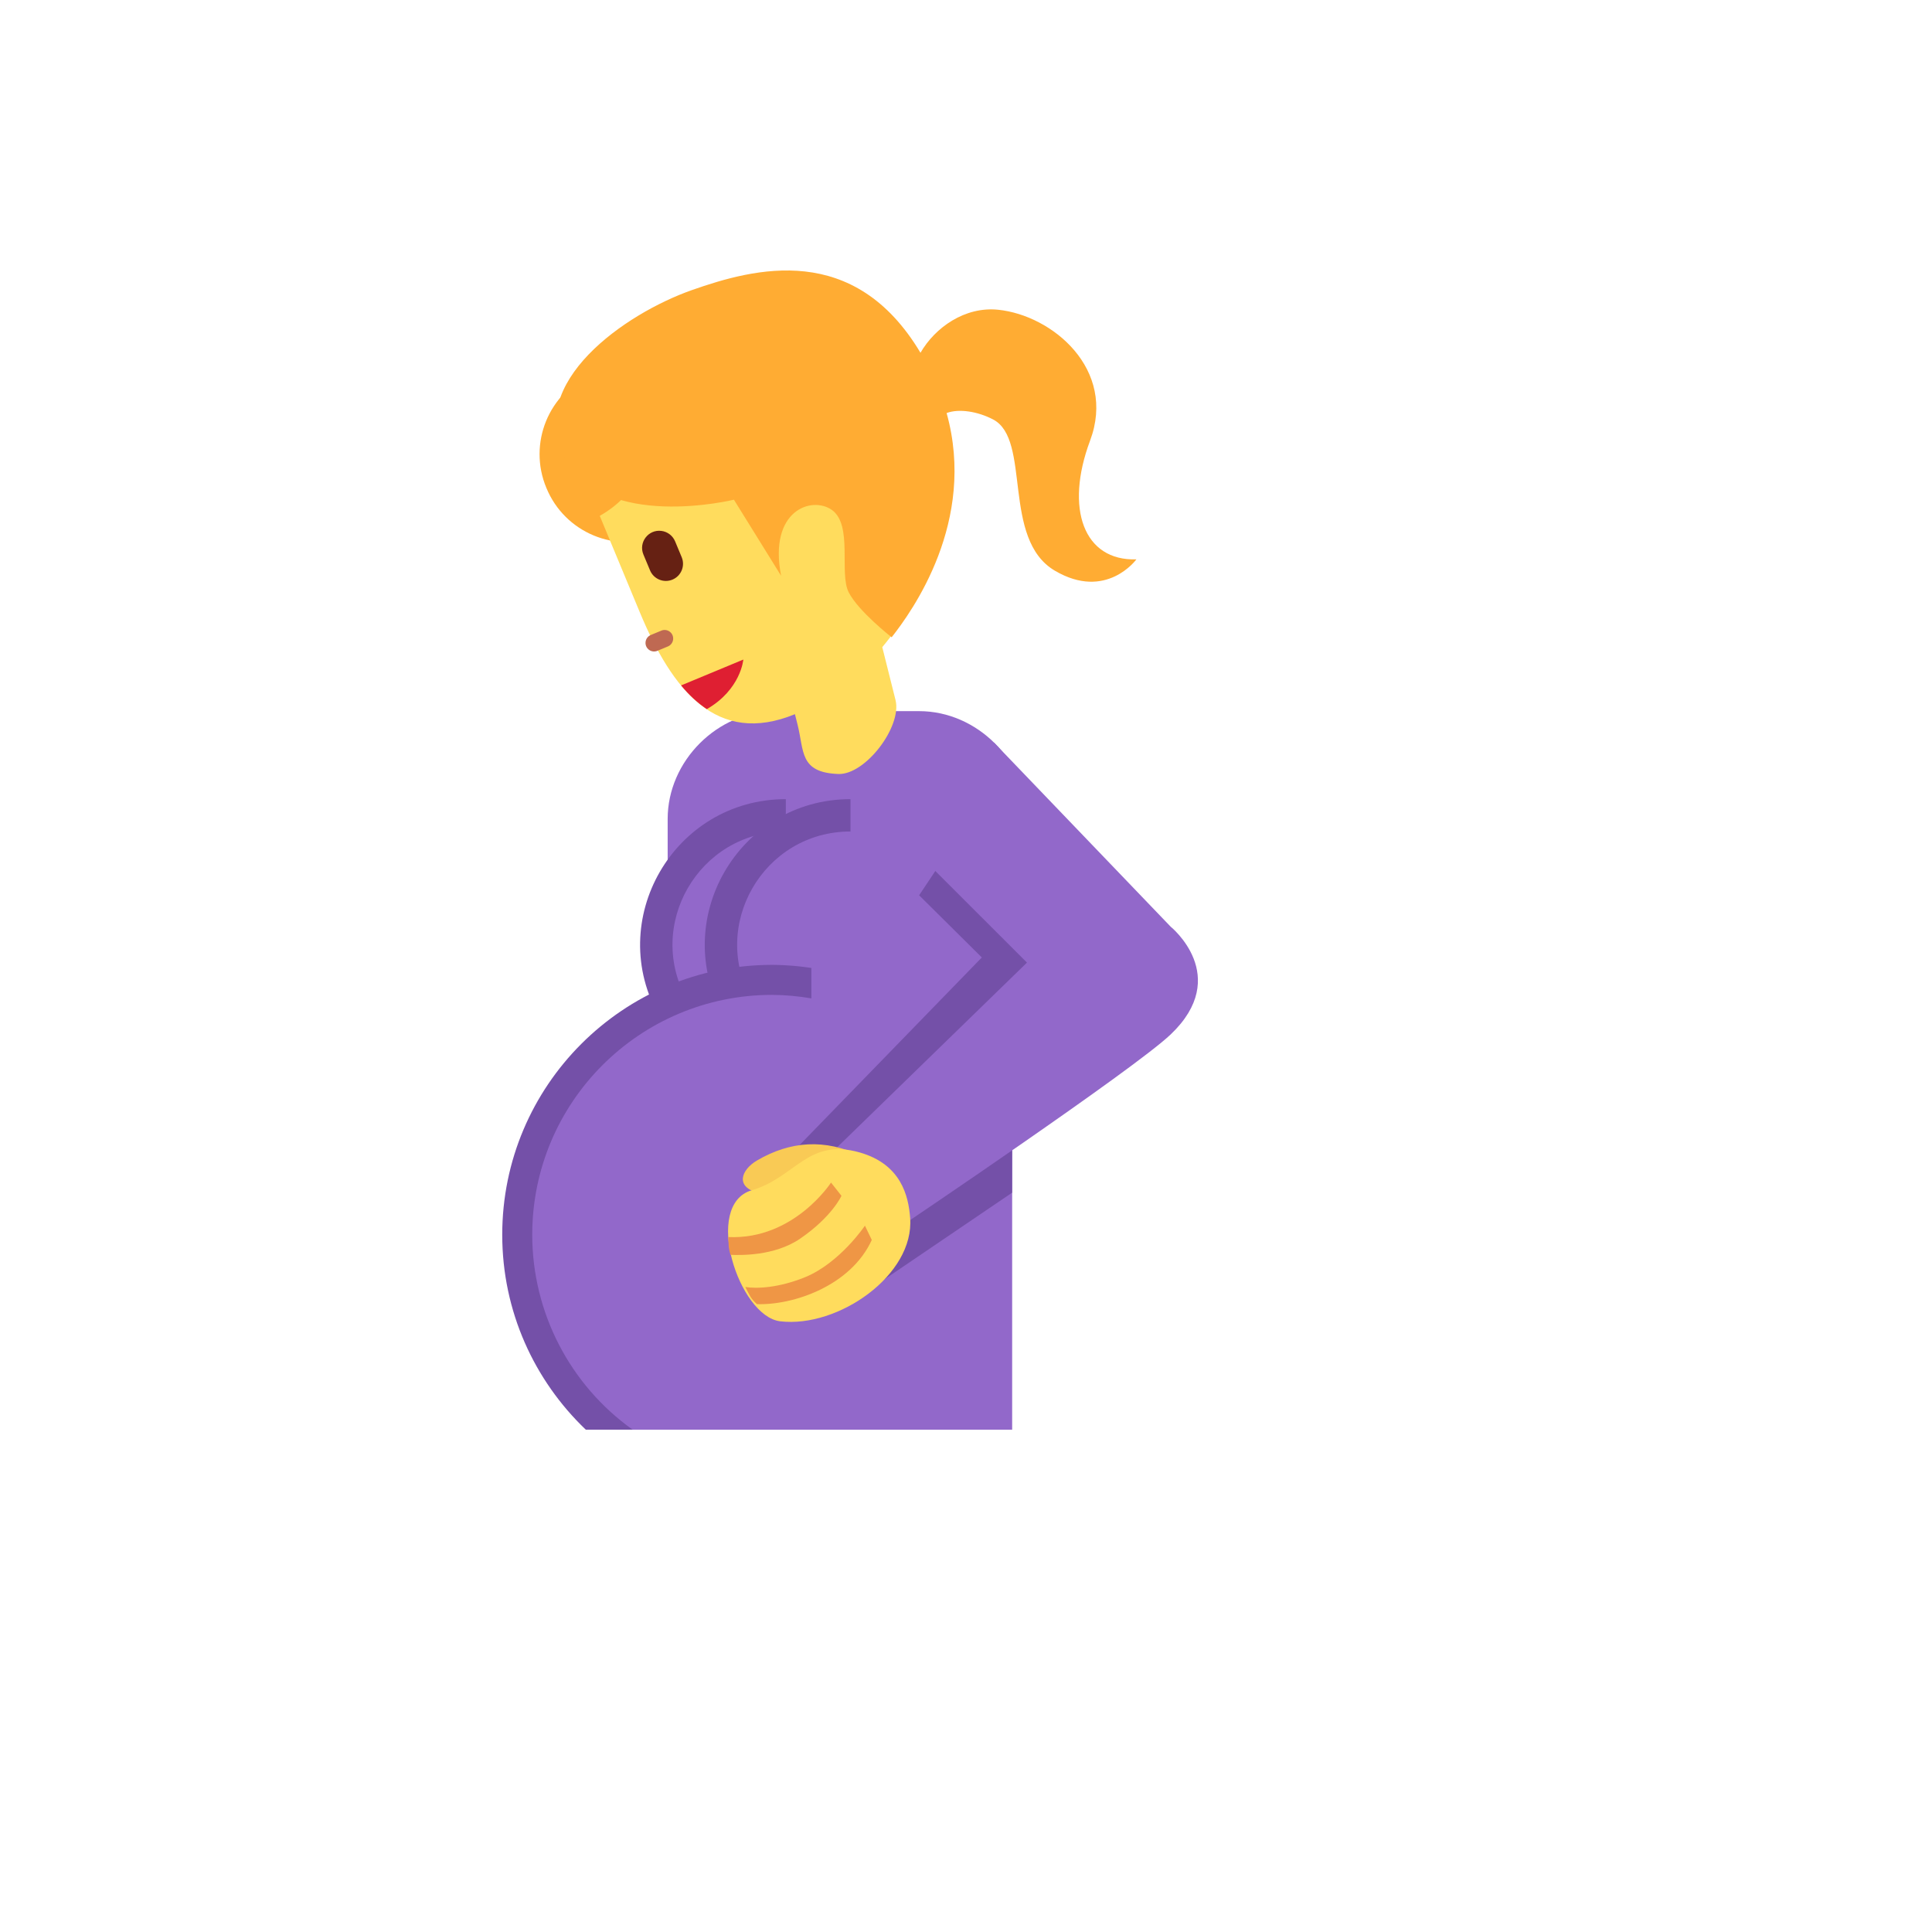 <svg xmlns="http://www.w3.org/2000/svg" version="1.1" xmlns:xlink="http://www.w3.org/1999/xlink" width="100%" height="100%" id="svgWorkerArea" viewBox="-25 -25 625 625" xmlns:idraw="https://idraw.muisca.co" style="background: white;"><defs id="defsdoc"><pattern id="patternBool" x="0" y="0" width="10" height="10" patternUnits="userSpaceOnUse" patternTransform="rotate(35)"><circle cx="5" cy="5" r="4" style="stroke: none;fill: #ff000070;"></circle></pattern></defs><g id="fileImp-514276332" class="cosito"><path id="pathImp-420313959" fill="#9268CA" class="grouped" d="M272.337 205.052C272.337 205.052 225.852 205.052 225.852 205.052 207.097 205.052 190.988 221.171 190.988 239.916 190.988 239.916 190.988 437.5 190.988 437.5 190.988 437.5 302.432 437.5 302.432 437.5 302.432 437.5 302.432 343.818 302.432 343.818 302.432 343.818 307.212 325.491 307.212 325.491 307.212 325.491 307.212 239.916 307.212 239.916 307.212 221.161 291.093 205.052 272.337 205.052 272.337 205.052 272.337 205.052 272.337 205.052"></path><path id="pathImp-757329786" fill="#7450A8" class="grouped" d="M229.21 233.525C192.974 233.525 170.327 272.751 188.445 304.132 196.853 318.695 212.393 327.667 229.21 327.667 229.21 327.667 229.21 233.525 229.21 233.525 229.21 233.525 229.21 233.525 229.21 233.525"></path><path id="pathImp-672836068" fill="#9268CA" class="grouped" d="M229.21 243.985C201.027 243.985 183.412 274.495 197.504 298.901 204.043 310.229 216.13 317.207 229.21 317.207 229.21 317.207 229.21 243.985 229.21 243.985 229.21 243.985 229.21 243.985 229.21 243.985"></path><path id="pathImp-25343110" fill="#7450A8" class="grouped" d="M250.13 233.525C213.895 233.525 191.247 272.751 209.365 304.132 217.774 318.695 233.313 327.667 250.13 327.667 250.13 327.667 250.13 233.525 250.13 233.525 250.13 233.525 250.13 233.525 250.13 233.525"></path><path id="pathImp-562703755" fill="#9268CA" class="grouped" d="M250.13 243.985C221.947 243.985 204.333 274.495 218.424 298.901 224.964 310.229 237.051 317.207 250.13 317.207 250.13 317.207 250.13 243.985 250.13 243.985 250.13 243.985 250.13 243.985 250.13 243.985"></path><path id="pathImp-528137552" fill="#7450A8" class="grouped" d="M164.502 437.5C164.502 437.5 239.335 437.5 239.335 437.5 239.335 437.5 239.335 288.441 239.335 288.441 234.53 287.601 229.663 287.164 224.785 287.134 176.564 287.134 137.473 326.225 137.473 374.445 137.473 399.257 147.871 421.601 164.502 437.5 164.502 437.5 164.502 437.5 164.502 437.5"></path><path id="pathImp-362118822" fill="#9268CA" class="grouped" d="M237.473 251.004C237.473 251.004 237.473 297.981 237.473 297.981 233.283 297.251 229.039 296.869 224.785 296.841 181.923 296.836 147.174 331.584 147.18 374.445 147.182 399.477 159.281 422.964 179.659 437.5 179.659 437.5 291.542 437.5 291.542 437.5 291.542 437.5 291.542 221.318 291.542 221.318 291.542 221.318 237.473 251.004 237.473 251.004 237.473 251.004 237.473 251.004 237.473 251.004"></path><path id="pathImp-355984270" fill="#7450A8" class="grouped" d="M296.553 228.295C296.553 228.295 347.285 281.788 347.285 281.788 347.285 281.788 302.432 328.975 302.432 328.975 302.432 328.975 302.411 360.837 302.411 360.837 302.411 360.837 261.197 388.808 261.197 388.808 261.197 388.808 233.572 345.512 233.572 345.512 233.572 345.512 292.62 284.738 292.62 284.738 292.62 284.738 272.337 264.623 272.337 264.623 272.337 264.623 296.553 228.295 296.553 228.295"></path><path id="pathImp-646879152" fill="#9268CA" class="grouped" d="M296.553 215.219C296.553 215.219 353.708 274.78 353.708 274.78 353.708 274.78 373.551 290.763 353.708 309.644 341.793 320.973 267.139 371.255 267.139 371.255 267.139 371.255 243.896 348.012 243.896 348.012 243.896 348.012 307.222 286.401 307.222 286.401 307.222 286.401 272.348 251.537 272.348 251.537 272.348 251.537 296.553 215.219 296.553 215.219 296.553 215.219 296.553 215.219 296.553 215.219"></path><path id="pathImp-818445823" fill="#F9CA55" class="grouped" d="M253.593 348.923C241.835 343.326 230.685 344.1 219.9 350.408 214.743 353.431 212.641 359.079 220.538 360.952 228.467 362.803 253.593 348.923 253.593 348.923 253.593 348.923 253.593 348.923 253.593 348.923"></path><path id="pathImp-905005762" fill="#FFDC5D" class="grouped" d="M269.429 368.975C270.883 387.437 246.145 404.686 227.379 402.437 213.969 400.826 202.295 364.697 218.206 360.042 232.39 355.899 236.312 343.012 253.143 347.824 266.511 351.653 268.896 361.883 269.429 368.975 269.429 368.975 269.429 368.975 269.429 368.975"></path><path id="pathImp-345709256" fill="#EF9645" class="grouped" d="M257.024 376.119C257.024 376.119 254.806 371.506 254.806 371.506 254.806 371.506 246.741 383.504 235.528 388.138 227.024 391.611 219.858 391.956 216.103 391.339 217.714 394.404 217.745 394.927 219.858 396.883 231.542 397.291 250.214 391.025 257.024 376.119 257.024 376.119 257.024 376.119 257.024 376.119M233.833 375.711C244.189 368.619 247.212 361.841 247.212 361.841 247.212 361.841 243.833 357.563 243.833 357.563 243.833 357.563 231.856 376.14 210.601 375.188 210.758 377.782 210.549 378.284 211.312 380.941 214.168 381.036 225.423 381.464 233.833 375.711 233.833 375.711 233.833 375.711 233.833 375.711"></path><path id="pathImp-805736952" fill="#FFAC33" class="grouped" d="M203.823 111.234C209.877 125.636 203.103 142.219 188.697 148.263 174.246 154.217 157.704 147.322 151.762 132.866 145.71 118.458 152.494 101.873 166.908 95.836 181.354 89.883 197.888 96.781 203.823 111.234 203.823 111.234 203.823 111.234 203.823 111.234"></path><path id="pathImp-546150221" fill="#FFDC5D" class="grouped" d="M260.413 184.351C272.996 169.341 280.507 150.157 274.053 134.654 274.053 134.654 263.383 108.954 263.383 108.954 205.706 130.669 181.971 100.868 181.971 100.868 181.971 100.868 193.268 128.044 169.021 141.882 169.021 141.882 181.919 172.929 181.919 172.929 192.463 198.284 206.835 216.443 232.16 206.035 232.16 206.035 233.017 209.445 233.017 209.445 235.172 217.991 233.593 224.906 246.176 225.387 254.973 225.721 266.856 210.01 264.701 201.464 264.701 201.464 260.413 184.351 260.413 184.351 260.413 184.351 260.413 184.351 260.413 184.351"></path><path id="pathImp-748098013" fill="#FFAC33" class="grouped" d="M327.641 117.541C336.26 94.508 315.517 76.998 297.86 75.198 287.149 74.11 277.484 80.941 272.777 89.121 251.323 53.2 219.231 61.663 198.812 68.849 177.18 76.464 145.005 98.859 157.63 122.928 170.256 147.008 212.421 136.652 212.421 136.652 212.421 136.652 227.683 161.255 227.683 161.255 223.561 140.083 237.62 135.355 244.115 139.968 250.957 144.832 246.417 160.429 249.534 166.579 252.651 172.73 263.446 181.161 263.446 181.161 270.078 172.73 291.009 143.734 281.229 108.619 285.277 107.102 291.354 108.127 296.26 110.69 308.729 117.165 298.906 149.424 316.25 159.623 332.871 169.403 342.62 155.952 342.62 155.952 325.591 156.516 319.409 139.56 327.641 117.541 327.641 117.541 327.641 117.541 327.641 117.541"></path><path id="pathImp-30468726" fill="#BF6952" class="grouped" d="M190.946 184.173C190.946 184.173 187.724 185.512 187.724 185.512 185.775 186.381 183.617 184.815 183.838 182.692 183.947 181.66 184.623 180.774 185.59 180.397 185.59 180.397 188.823 179.058 188.823 179.058 190.755 178.152 192.943 179.678 192.762 181.803 192.67 182.879 191.962 183.804 190.946 184.173 190.946 184.173 190.946 184.173 190.946 184.173"></path><path id="pathImp-194706861" fill="#662113" class="grouped" d="M192.525 162.51C189.7 163.68 186.462 162.341 185.287 159.518 185.287 159.518 183.143 154.382 183.143 154.382 181.504 150.437 184.751 146.197 188.988 146.751 190.953 147.008 192.633 148.294 193.394 150.125 193.394 150.125 195.528 155.251 195.528 155.251 196.71 158.084 195.363 161.34 192.525 162.51 192.525 162.51 192.525 162.51 192.525 162.51"></path><path id="pathImp-249454741" fill="#DF1F32" class="grouped" d="M195.329 196.736C197.871 199.822 200.653 202.395 203.655 204.404 214.691 198.033 215.465 188.368 215.465 188.368 215.465 188.368 195.852 196.517 195.852 196.516 195.852 196.517 195.329 196.736 195.329 196.736 195.329 196.736 195.329 196.736 195.329 196.736"></path></g></svg>